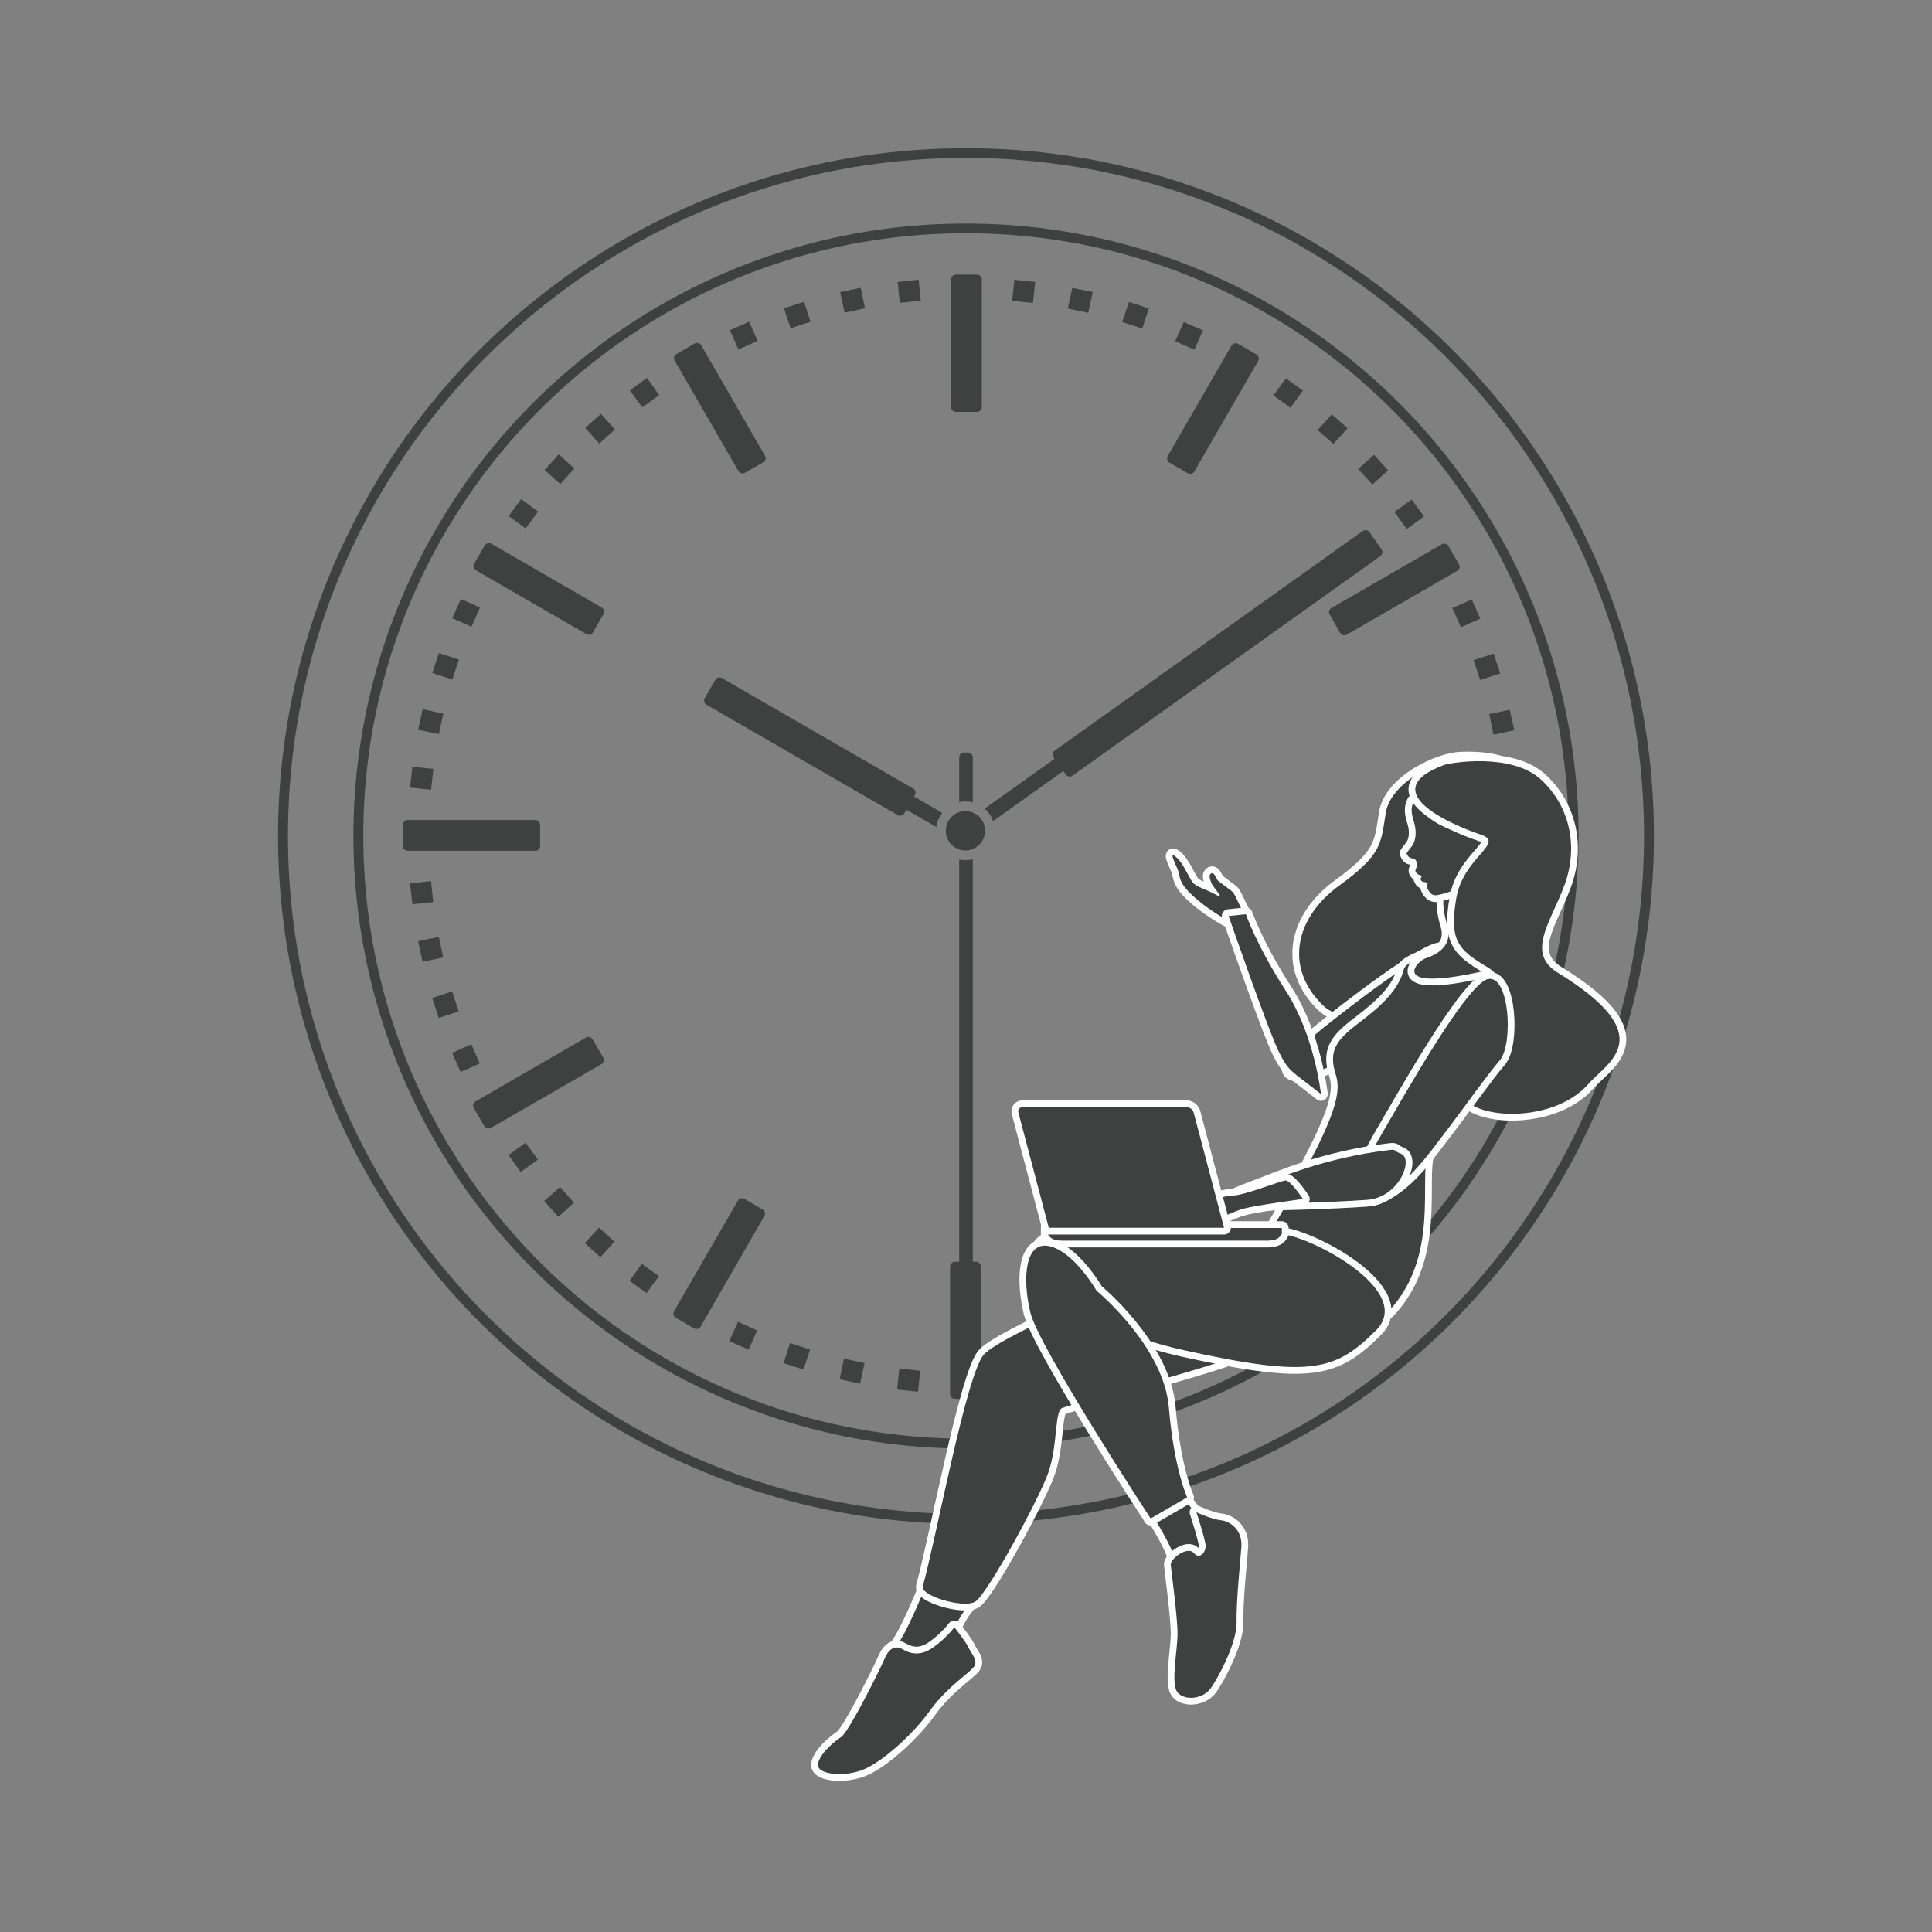 <svg id="Layer_1" data-name="Layer 1" xmlns="http://www.w3.org/2000/svg" viewBox="0 0 2000 2000">
  <rect x="0" y="0" width="2000" height="2000" fill="#808080" stroke="none"/>
  <defs>
    <style>
      .cls-1 {
        fill: #3f4040;
      }

      .cls-2 {
        opacity: 0;
      }

      .cls-3, .cls-4 {
        fill: none;
        stroke-linecap: round;
        stroke-linejoin: round;
      }

      .cls-3 {
        stroke: #3f4040;
        stroke-width: 10px;
      }

      .cls-4 {
        stroke: #fff;
        stroke-width: 14px;
      }
    </style>
  </defs>
  <g>
    <path class="cls-1" d="M999.994,163.5c387.637,0,701.88,314.215,701.88,701.868,0,387.6-314.243,701.874-701.88,701.874-387.6,0-701.868-314.276-701.868-701.874,0-387.653,314.265-701.868,701.868-701.868m0-10A708.59,708.59,0,0,0,601.988,275.076,713.916,713.916,0,0,0,344.077,588.264a710.918,710.918,0,0,0,65.639,675.111,714,714,0,0,0,313.2,257.915,710.9,710.9,0,0,0,675.108-65.641,713.969,713.969,0,0,0,257.906-313.2,710.937,710.937,0,0,0-65.636-675.11,713.9,713.9,0,0,0-313.2-257.9,707.476,707.476,0,0,0-277.1-55.943Z"/>
    <path class="cls-1" d="M999.994,241.465c344.573,0,623.886,279.324,623.886,623.9,0,344.562-279.313,623.886-623.886,623.886S376.108,1209.93,376.108,865.368c0-344.579,279.325-623.9,623.886-623.9m0-10A630.98,630.98,0,0,0,645.576,339.73,635.7,635.7,0,0,0,415.927,618.619a633.068,633.068,0,0,0,58.446,601.167,635.7,635.7,0,0,0,278.882,229.65,633.063,633.063,0,0,0,601.162-58.446,635.711,635.711,0,0,0,229.647-278.882,633.107,633.107,0,0,0-58.444-601.171,635.694,635.694,0,0,0-278.881-229.653,629.943,629.943,0,0,0-246.745-49.819Z"/>
    <g>
      <polygon class="cls-1" points="953.226 311.218 931.492 313.503 929.24 291.881 950.907 289.579 953.226 311.218"/>
      <polygon class="cls-1" points="895.482 319.11 874.287 323.72 869.705 302.391 890.967 297.915 895.482 319.11"/>
      <polygon class="cls-1" points="839.065 333.087 818.366 339.837 811.616 319.11 832.332 312.411 839.065 333.087"/>
      <polygon class="cls-1" points="784.264 352.896 764.381 361.763 755.628 341.807 775.46 333.042 784.264 352.896"/>
      <polygon class="cls-1" points="682.431 408.975 664.907 421.737 652.038 404.128 669.742 391.254 682.431 408.975"/>
      <polygon class="cls-1" points="636.519 444.614 620.356 459.172 605.777 443.015 622.006 428.447 636.519 444.614"/>
      <polygon class="cls-1" points="594.518 485.004 579.989 501.138 563.777 486.592 578.413 470.39 594.518 485.004"/>
      <polygon class="cls-1" points="557.061 529.548 544.181 547.095 526.618 534.249 539.486 516.652 557.061 529.548"/>
      <polygon class="cls-1" points="496.935 628.928 488.069 648.81 468.209 639.967 477.131 620.022 496.935 628.928"/>
      <polygon class="cls-1" points="475.026 682.8 468.271 703.442 447.578 696.715 454.316 676.061 475.026 682.8"/>
      <polygon class="cls-1" points="458.853 738.732 454.316 759.971 432.908 755.4 437.535 734.15 458.853 738.732"/>
      <polygon class="cls-1" points="448.613 795.965 446.271 817.66 424.571 815.29 426.879 793.724 448.613 795.965"/>
      <polygon class="cls-1" points="446.271 912.181 448.456 933.854 426.879 936.054 424.464 914.455 446.271 912.181"/>
      <polygon class="cls-1" points="454.316 969.842 458.802 991.16 437.439 995.623 432.823 974.379 454.316 969.842"/>
      <polygon class="cls-1" points="468.091 1026.292 474.834 1047.019 454.158 1053.751 447.437 1033.075 468.091 1026.292"/>
      <polygon class="cls-1" points="487.934 1081.036 496.727 1100.941 476.822 1109.712 467.989 1089.937 487.934 1081.036"/>
      <polygon class="cls-1" points="544.057 1182.892 556.785 1200.478 539.053 1213.2 526.376 1195.688 544.057 1182.892"/>
      <polygon class="cls-1" points="579.725 1228.788 594.147 1245.017 577.98 1259.619 563.388 1243.367 579.725 1228.788"/>
      <polygon class="cls-1" points="620.092 1270.782 636.147 1285.323 621.499 1301.467 605.344 1286.938 620.092 1270.782"/>
      <polygon class="cls-1" points="664.417 1308.312 682.059 1321.119 669.275 1338.682 651.655 1325.932 664.417 1308.312"/>
      <polygon class="cls-1" points="763.999 1368.343 783.83 1377.22 774.919 1397.092 754.964 1388.361 763.999 1368.343"/>
      <polygon class="cls-1" points="817.871 1390.297 838.598 1397.092 831.753 1417.757 811.099 1411.091 817.871 1390.297"/>
      <polygon class="cls-1" points="873.612 1406.448 895.008 1411.091 890.342 1432.41 869.198 1427.85 873.612 1406.448"/>
      <polygon class="cls-1" points="930.974 1416.698 952.624 1419.057 950.282 1440.707 928.7 1438.517 930.974 1416.698"/>
      <polygon class="cls-1" points="1047.275 1419.057 1068.818 1416.85 1071.069 1438.517 1049.526 1440.764 1047.275 1419.057"/>
      <polygon class="cls-1" points="1104.794 1411.091 1126.084 1406.628 1130.61 1427.946 1109.343 1432.539 1104.794 1411.091"/>
      <polygon class="cls-1" points="1161.368 1397.249 1181.983 1390.522 1188.586 1411.21 1168.079 1417.948 1161.368 1397.249"/>
      <polygon class="cls-1" points="1216.13 1377.423 1235.956 1368.63 1244.749 1388.524 1224.985 1397.418 1216.13 1377.423"/>
      <polygon class="cls-1" points="1317.761 1321.339 1335.476 1308.611 1348.153 1326.242 1330.714 1339.031 1317.761 1321.339"/>
      <polygon class="cls-1" points="1363.707 1285.671 1380.032 1271.081 1394.454 1287.355 1378.405 1301.912 1363.707 1285.671"/>
      <polygon class="cls-1" points="1405.701 1245.343 1420.304 1229.21 1436.476 1243.767 1421.986 1259.935 1405.701 1245.343"/>
      <polygon class="cls-1" points="1443.164 1200.883 1455.998 1183.275 1473.635 1196.099 1460.885 1213.729 1443.164 1200.883"/>
      <polygon class="cls-1" points="1503.296 1101.46 1512.218 1081.566 1532.056 1090.477 1523.314 1110.275 1503.296 1101.46"/>
      <polygon class="cls-1" points="1525.233 1047.486 1532.056 1026.832 1552.659 1033.604 1546.236 1054.258 1525.233 1047.486"/>
      <polygon class="cls-1" points="1541.462 991.666 1546.011 970.314 1567.334 974.959 1562.836 996.113 1541.462 991.666"/>
      <polygon class="cls-1" points="1551.713 934.36 1554.055 912.732 1575.609 915.04 1573.504 936.573 1551.713 934.36"/>
      <polygon class="cls-1" points="1554.128 818.133 1551.713 796.539 1573.431 794.349 1575.8 815.819 1554.128 818.133"/>
      <polygon class="cls-1" points="1546.095 760.562 1541.643 739.166 1562.836 734.763 1567.61 755.946 1546.095 760.562"/>
      <polygon class="cls-1" points="1532.236 704.005 1525.464 683.329 1546.236 676.619 1553.081 697.199 1532.236 704.005"/>
      <polygon class="cls-1" points="1512.353 649.277 1503.499 629.417 1523.505 620.591 1532.416 640.366 1512.353 649.277"/>
      <polygon class="cls-1" points="1456.314 547.602 1443.468 529.954 1461.296 517.136 1474.114 534.62 1456.314 547.602"/>
      <polygon class="cls-1" points="1420.675 501.593 1405.988 485.477 1422.42 470.846 1436.994 486.918 1420.675 501.593"/>
      <polygon class="cls-1" points="1380.308 459.599 1364.056 445.144 1378.777 428.92 1394.994 443.353 1380.308 459.599"/>
      <polygon class="cls-1" points="1335.836 422.17 1318.205 409.335 1331.221 391.705 1348.789 404.342 1335.836 422.17"/>
      <polygon class="cls-1" points="1236.384 362.027 1216.53 353.161 1225.492 333.29 1245.301 341.998 1236.384 362.027"/>
      <polygon class="cls-1" points="1182.478 340.062 1161.774 333.391 1168.642 312.642 1189.25 319.279 1182.478 340.062"/>
      <polygon class="cls-1" points="1126.535 323.85 1105.385 319.413 1110.018 297.978 1131.213 302.391 1126.535 323.85"/>
      <polygon class="cls-1" points="1069.302 313.649 1047.792 311.487 1050.044 289.641 1071.672 291.881 1069.302 313.649"/>
    </g>
    <g>
      <path class="cls-1" d="M744.862,701.3a5,5,0,0,0-4.33,2.493l-10.966,18.92a5,5,0,0,0,1.827,6.839l197.914,114.2a5,5,0,0,0,6.819-1.812l2.178-3.735,31,17.87a30.2,30.2,0,0,1,6.076-14.567l-29.149-16.9.862-1.48a5,5,0,0,0-1.819-6.848L747.359,701.971a4.993,4.993,0,0,0-2.5-.67"/>
      <path class="cls-1" d="M1413.579,548.812a5,5,0,0,0-2.9.927l-318.859,227.3a5,5,0,0,0-1.174,6.966l1.039,1.463-72.426,51.609a30.49,30.49,0,0,1,8.811,12.958l72.644-51.849,2.546,3.585a5,5,0,0,0,3.247,2.035,5.066,5.066,0,0,0,.831.07,4.993,4.993,0,0,0,2.9-.928l318.729-227.266a5,5,0,0,0,1.191-6.942l-12.485-17.8a4.99,4.99,0,0,0-4.091-2.127"/>
      <path class="cls-1" d="M1007,889.447a30.484,30.484,0,0,1-14.042.262v455.5a5,5,0,0,0,5,5H1002a5,5,0,0,0,5-5V889.447"/>
      <path class="cls-1" d="M1002,779.031h-4.042a5,5,0,0,0-5,5V830.37a30.447,30.447,0,0,1,14.042.262v-46.6a5,5,0,0,0-5-5"/>
      <path class="cls-2" d="M999.044,880.4a20.364,20.364,0,1,1,20.714-20.351h0A20.423,20.423,0,0,1,999.442,880.4c-.133,0-.266,0-.4,0m.4-50.724a30.148,30.148,0,1,0,7.562.957,30.421,30.421,0,0,0-7.562-.957"/>
      <path class="cls-1" d="M999.442,839.675a20.364,20.364,0,0,0-.4,40.724c.132,0,.265,0,.4,0a20.423,20.423,0,0,0,20.316-20.355h0a20.41,20.41,0,0,0-20.316-20.373"/>
    </g>
    <g>
      <g>
        <rect class="cls-3" x="989.507" y="289.28" width="21.841" height="132.13"/>
        <rect class="cls-1" x="989.507" y="289.28" width="21.841" height="132.13"/>
      </g>
      <g>
        <polygon class="cls-3" points="787.563 474.275 768.699 485.1 702.724 370.859 721.537 359.933 787.563 474.275"/>
        <polygon class="cls-1" points="787.563 474.275 768.699 485.1 702.724 370.859 721.537 359.933 787.563 474.275"/>
      </g>
      <g>
        <polygon class="cls-3" points="620.39 633.245 609.566 652.081 495.128 586.044 506.184 567.158 620.39 633.245"/>
        <polygon class="cls-1" points="620.39 633.245 609.566 652.081 495.128 586.044 506.184 567.158 620.39 633.245"/>
      </g>
      <g>
        <polygon class="cls-3" points="554.117 853.89 554.162 875.748 422.167 875.748 422.167 853.89 554.117 853.89"/>
        <polygon class="cls-1" points="554.117 853.89 554.162 875.748 422.167 875.748 422.167 853.89 554.117 853.89"/>
      </g>
      <g>
        <polygon class="cls-3" points="609.132 1078.391 620.092 1097.249 505.728 1163.258 494.768 1144.473 609.132 1078.391"/>
        <polygon class="cls-1" points="609.132 1078.391 620.092 1097.249 505.728 1163.258 494.768 1144.473 609.132 1078.391"/>
      </g>
      <g>
        <polygon class="cls-3" points="768.17 1245.411 786.898 1256.383 720.946 1370.775 702.172 1359.837 768.17 1245.411"/>
        <polygon class="cls-1" points="768.17 1245.411 786.898 1256.383 720.946 1370.775 702.172 1359.837 768.17 1245.411"/>
      </g>
      <g>
        <polygon class="cls-3" points="1213.242 1256.771 1232.162 1245.862 1298.227 1360.226 1279.302 1371.017 1213.242 1256.771"/>
        <polygon class="cls-1" points="1213.242 1256.771 1232.162 1245.862 1298.227 1360.226 1279.302 1371.017 1213.242 1256.771"/>
      </g>
      <g>
        <polygon class="cls-3" points="1379.643 1097.091 1390.553 1078.244 1505.041 1144.304 1494.131 1163.128 1379.643 1097.091"/>
        <polygon class="cls-1" points="1379.643 1097.091 1390.553 1078.244 1505.041 1144.304 1494.131 1163.128 1379.643 1097.091"/>
      </g>
      <g>
        <polygon class="cls-3" points="1445.404 876.446 1445.404 854.639 1577.394 854.639 1577.259 876.407 1445.404 876.446"/>
        <polygon class="cls-1" points="1445.404 876.446 1445.404 854.639 1577.394 854.639 1577.259 876.407 1445.404 876.446"/>
      </g>
      <g>
        <polygon class="cls-3" points="1391.696 652.644 1380.752 633.713 1495.167 567.737 1505.981 586.624 1391.696 652.644"/>
        <polygon class="cls-1" points="1391.696 652.644 1380.752 633.713 1495.167 567.737 1505.981 586.624 1391.696 652.644"/>
      </g>
      <g>
        <polygon class="cls-3" points="1232.055 485.533 1213.186 474.635 1279.161 360.282 1298.115 371.203 1232.055 485.533"/>
        <polygon class="cls-1" points="1232.055 485.533 1213.186 474.635 1279.161 360.282 1298.115 371.203 1232.055 485.533"/>
      </g>
      <g>
        <polygon class="cls-3" points="988.555 1311.11 1010.302 1311.11 1010.302 1443.15 988.555 1443.088 988.555 1311.11"/>
        <polygon class="cls-1" points="988.555 1311.11 1010.302 1311.11 1010.302 1443.15 988.555 1443.088 988.555 1311.11"/>
      </g>
    </g>
    <g>
      <g>
        <path class="cls-4" d="M1285.083,959.553a188.721,188.721,0,0,1-44.887-27.567c-21.949-18.313-17.693-23.679-21.1-31.937s-9.2-19.4-1.367-12.594,13.9,23.236,17.833,26.987c3.927,3.733,11.551,5.941,18.485,9.38s11.582,6.619,6.775.152-6.424-8.6-7.316-11.319c-.875-2.727-2.578-6.848.359-8.471,2.92-1.619,4.708,4.492,6.324,6.644s13.259,10.073,15.608,12.311c2.366,2.243,6.636,12.557,9.938,18.835s11.5,32.395,6.489,35.627C1292.227,977.6,1292.005,962.991,1285.083,959.553Z"/>
        <path class="cls-1" d="M1285.083,959.553a188.721,188.721,0,0,1-44.887-27.567c-21.949-18.313-17.693-23.679-21.1-31.937s-9.2-19.4-1.367-12.594,13.9,23.236,17.833,26.987c3.927,3.733,11.551,5.941,18.485,9.38s11.582,6.619,6.775.152-6.424-8.6-7.316-11.319c-.875-2.727-2.578-6.848.359-8.471,2.92-1.619,4.708,4.492,6.324,6.644s13.259,10.073,15.608,12.311c2.366,2.243,6.636,12.557,9.938,18.835s11.5,32.395,6.489,35.627C1292.227,977.6,1292.005,962.991,1285.083,959.553Z"/>
      </g>
      <g>
        <path class="cls-4" d="M1512.591,785.242c75.956-2.319,70.169,34.62,73.13,82.733,2.995,48.1-18.92,146.964-66.183,169.886-47.219,22.928-66.656,82.227-83.426,42.135-19.567-46.689-43.942-17.1-66.831-39.472-40.339-39.383-27.988-91.009,16.7-123.484s43.435-43.244,48.5-75.314C1439.518,809.662,1488.858,785.962,1512.591,785.242Z"/>
        <path class="cls-1" d="M1512.591,785.242c75.956-2.319,70.169,34.62,73.13,82.733,2.995,48.1-18.92,146.964-66.183,169.886-47.219,22.928-66.656,82.227-83.426,42.135-19.567-46.689-43.942-17.1-66.831-39.472-40.339-39.383-27.988-91.009,16.7-123.484s43.435-43.244,48.5-75.314C1439.518,809.662,1488.858,785.962,1512.591,785.242Z"/>
      </g>
      <g>
        <path class="cls-4" d="M1493.222,982.562c-15.6-3.353-103.056,64.974-126.029,83.669-22.971,18.724-47.053,44.965-24.055,46.287s48.223-16.681,67.3-28.725c19.105-12.019,44.874-29.866,58.978-37.7S1508.819,985.91,1493.222,982.562Z"/>
        <path class="cls-1" d="M1493.222,982.562c-15.6-3.353-103.056,64.974-126.029,83.669-22.971,18.724-47.053,44.965-24.055,46.287s48.223-16.681,67.3-28.725c19.105-12.019,44.874-29.866,58.978-37.7S1508.819,985.91,1493.222,982.562Z"/>
      </g>
      <g>
        <path class="cls-4" d="M1367.45,1132.567s-6.341-60.518-36.49-107.1-41.231-79.065-41.231-79.065l-17.88,1.847s42.115,121.617,52.535,141.695C1334.776,1110.018,1335.691,1107.423,1367.45,1132.567Z"/>
        <path class="cls-1" d="M1367.45,1132.567s-6.341-60.518-36.49-107.1-41.231-79.065-41.231-79.065l-17.88,1.847s42.115,121.617,52.535,141.695C1334.776,1110.018,1335.691,1107.423,1367.45,1132.567Z"/>
      </g>
      <g>
        <path class="cls-4" d="M958.2,1642.037s-15.093,37.469-25.366,54.621c-10.273,17.186-19.089,28.676-23.322,44.033s57.064-3.547,64.05-13.589c6.963-10.043,8.3-44.049,32.875-69.612C1030.974,1631.944,958.2,1642.037,958.2,1642.037Z"/>
        <path class="cls-1" d="M958.2,1642.037s-15.093,37.469-25.366,54.621c-10.273,17.186-19.089,28.676-23.322,44.033s57.064-3.547,64.05-13.589c6.963-10.043,8.3-44.049,32.875-69.612C1030.974,1631.944,958.2,1642.037,958.2,1642.037Z"/>
      </g>
      <g>
        <path class="cls-4" d="M1220.815,1305.532s-184.3,74.97-202.631,97.065-49.808,193.517-62.929,239.525c-2.764,9.683,41.56,23.035,54,16.105s67-107.75,75.995-133.875c9.925-28.883,6.339-63.447,14.2-66.724,16.483-6.867,180.418-47.916,203.847-63.605,23.457-15.671,91.4-71.328,84.3-89.623S1220.815,1305.532,1220.815,1305.532Z"/>
        <path class="cls-1" d="M1220.815,1305.532s-184.3,74.97-202.631,97.065-49.808,193.517-62.929,239.525c-2.764,9.683,41.56,23.035,54,16.105s67-107.75,75.995-133.875c9.925-28.883,6.339-63.447,14.2-66.724,16.483-6.867,180.418-47.916,203.847-63.605,23.457-15.671,91.4-71.328,84.3-89.623S1220.815,1305.532,1220.815,1305.532Z"/>
      </g>
      <g>
        <path class="cls-4" d="M987.961,1684.578s12.029,15.1,15.024,21.689,10.4,13.054,4.628,19.894-28.023,21.206-45.08,44.9-47.01,50.928-66.8,59.935c-19.76,9.012-48.806,6.355-48.919-3.665-.129-10.009,15.8-23.846,23.9-29.16,8.106-5.342,40.463-70.41,44.73-80.565,4.284-10.139,10.454-15.059,18.684-10.392,8.213,4.689,18.5,7.734,32.092-1.987A107.425,107.425,0,0,0,987.961,1684.578Z"/>
        <path class="cls-1" d="M987.961,1684.578s12.029,15.1,15.024,21.689,10.4,13.054,4.628,19.894-28.023,21.206-45.08,44.9-47.01,50.928-66.8,59.935c-19.76,9.012-48.806,6.355-48.919-3.665-.129-10.009,15.8-23.846,23.9-29.16,8.106-5.342,40.463-70.41,44.73-80.565,4.284-10.139,10.454-15.059,18.684-10.392,8.213,4.689,18.5,7.734,32.092-1.987A107.425,107.425,0,0,0,987.961,1684.578Z"/>
      </g>
      <g>
        <path class="cls-4" d="M1516.943,1133.44s-29.565,30.359-38.854,59.434,12.368,107.181-39.827,163.727c-26.559,28.771-180.7,13.606-180.7,13.606,125.155-201.871,132.518-234.335,125.155-257.938-7.385-23.6-.551-34.868,23.587-53.09,24.155-18.239,41.73-34.749,46.982-55.955C1458.533,982,1648.628,943.475,1516.943,1133.44Z"/>
        <path class="cls-1" d="M1516.943,1133.44s-29.565,30.359-38.854,59.434,12.368,107.181-39.827,163.727c-26.559,28.771-180.7,13.606-180.7,13.606,125.155-201.871,132.518-234.335,125.155-257.938-7.385-23.6-.551-34.868,23.587-53.09,24.155-18.239,41.73-34.749,46.982-55.955C1458.533,982,1648.628,943.475,1516.943,1133.44Z"/>
      </g>
      <g>
        <path class="cls-4" d="M1568.135,997.206s-9.756-7.7-11.534-40.316c-1.807-32.611-2.454-49.606,4.295-61.191,6.761-11.568-62.693-13.938-64.236,9.987s-5.652,27.194,1.576,52.38c7.183,25.185-17.822,32.188-23.091,34.232C1464.236,996.559,1432.864,1033.605,1568.135,997.206Z"/>
        <path class="cls-1" d="M1568.135,997.206s-9.756-7.7-11.534-40.316c-1.807-32.611-2.454-49.606,4.295-61.191,6.761-11.568-62.693-13.938-64.236,9.987s-5.652,27.194,1.576,52.38c7.183,25.185-17.822,32.188-23.091,34.232C1464.236,996.559,1432.864,1033.605,1568.135,997.206Z"/>
      </g>
      <g>
        <path class="cls-4" d="M1513.368,861.924c12.548,2.769,24.769,3.811,36.2,1.177-9.322,56.089-60.672,63.413-62.428,63.571a6.631,6.631,0,0,1-6.17-2.1c-2.443-2.426-3.755-5.375-3.766-6.985s1.058-3.575.5-3.715-4.392-1.059-5.343-1.29-1.97-2.707-1.97-2.707a22.513,22.513,0,0,0,1.587-3.26c-4.97-1.188-6.073-3.282-6.6-4.413-.546-1.143.54-3.406,1.475-5.3.794-1.638-.529-5.393-1.452-6.631-.9-1.228-5.765-1.982-6.93-3.079s-2.584-3.462-2.212-4.172,2.01-2.8,5.162-6.89c3.147-4.115,6.147-13.088,2.015-26.2-4.087-13.122-1.2-16.517-.022-20.114C1464.692,825.852,1471.993,852.821,1513.368,861.924Z"/>
        <path class="cls-1" d="M1513.368,861.924c12.548,2.769,24.769,3.811,36.2,1.177-9.322,56.089-60.672,63.413-62.428,63.571a6.631,6.631,0,0,1-6.17-2.1c-2.443-2.426-3.755-5.375-3.766-6.985s1.058-3.575.5-3.715-4.392-1.059-5.343-1.29-1.97-2.707-1.97-2.707a22.513,22.513,0,0,0,1.587-3.26c-4.97-1.188-6.073-3.282-6.6-4.413-.546-1.143.54-3.406,1.475-5.3.794-1.638-.529-5.393-1.452-6.631-.9-1.228-5.765-1.982-6.93-3.079s-2.584-3.462-2.212-4.172,2.01-2.8,5.162-6.89c3.147-4.115,6.147-13.088,2.015-26.2-4.087-13.122-1.2-16.517-.022-20.114C1464.692,825.852,1471.993,852.821,1513.368,861.924Z"/>
      </g>
      <g>
        <path class="cls-4" d="M1494.825,791.918c6.476-2.415,70.051-13.048,100.516,15.194s38.623,70.461,24.049,109.568c-14.6,39.078-39.934,69.859-6.57,90.366,107.2,65.891,51.1,92.6,31.468,115.063-37.9,43.412-128.741,36.747-131.759,6.878-3.754-37.13,68.559-103.3,27.511-127.621-30.421-18.013-39.934-27.47-32.588-71.131s51.564-57.424,25.343-66.268C1501.789,853.542,1422.124,819.032,1494.825,791.918Z"/>
        <path class="cls-1" d="M1494.825,791.918c6.476-2.415,70.051-13.048,100.516,15.194s38.623,70.461,24.049,109.568c-14.6,39.078-39.934,69.859-6.57,90.366,107.2,65.891,51.1,92.6,31.468,115.063-37.9,43.412-128.741,36.747-131.759,6.878-3.754-37.13,68.559-103.3,27.511-127.621-30.421-18.013-39.934-27.47-32.588-71.131s51.564-57.424,25.343-66.268C1501.789,853.542,1422.124,819.032,1494.825,791.918Z"/>
      </g>
      <g>
        <path class="cls-4" d="M1540.53,1013.447c-22.2,4.267-90.683,127.21-110.4,160.794s-36.675,76.429-5.917,65.952c30.764-10.453,53.777-44.42,72.095-68.288,18.311-23.84,42.163-57.88,56.258-74.312C1566.677,1081.2,1562.782,1009.163,1540.53,1013.447Z"/>
        <path class="cls-1" d="M1540.53,1013.447c-22.2,4.267-90.683,127.21-110.4,160.794s-36.675,76.429-5.917,65.952c30.764-10.453,53.777-44.42,72.095-68.288,18.311-23.84,42.163-57.88,56.258-74.312C1566.677,1081.2,1562.782,1009.163,1540.53,1013.447Z"/>
      </g>
      <g>
        <path class="cls-4" d="M1191.385,1566.1s23.44,36.01,24.718,49.194c1.262,13.184,2.956,22.18,14.338,19.416s28.833-33.151,26.221-42.879-29.339-32.526-33.308-47.95c-3.991-15.407-32.233,28.079-32.233,28.079Z"/>
        <path class="cls-1" d="M1191.385,1566.1s23.44,36.01,24.718,49.194c1.262,13.184,2.956,22.18,14.338,19.416s28.833-33.151,26.221-42.879-29.339-32.526-33.308-47.95c-3.991-15.407-32.233,28.079-32.233,28.079Z"/>
      </g>
      <g>
        <path class="cls-4" d="M1238.536,1565.509s15.672,7.228,25.123,8.2c9.446.935,22.748,9.643,21.4,27.865-1.362,18.228-5.32,54.789-4.971,77.836s-21.256,61.043-27.077,68.745c-9.282,12.277-30.623,12.316-35.4,1.536-4.785-10.763,1.024-41.268,1.373-56.895.372-15.632-6.44-66.757-7.054-72.938-.585-6.181,17.457-19.776,23.784-12.283,6.35,7.509,12.373-1.188,12.436-6.806C1248.241,1595.135,1238.536,1565.509,1238.536,1565.509Z"/>
        <path class="cls-1" d="M1238.536,1565.509s15.672,7.228,25.123,8.2c9.446.935,22.748,9.643,21.4,27.865-1.362,18.228-5.32,54.789-4.971,77.836s-21.256,61.043-27.077,68.745c-9.282,12.277-30.623,12.316-35.4,1.536-4.785-10.763,1.024-41.268,1.373-56.895.372-15.632-6.44-66.757-7.054-72.938-.585-6.181,17.457-19.776,23.784-12.283,6.35,7.509,12.373-1.188,12.436-6.806C1248.241,1595.135,1238.536,1565.509,1238.536,1565.509Z"/>
      </g>
      <g>
        <path class="cls-4" d="M1323.251,1277.228c-38.994.406-218.365-13.065-243.742,8.518-25.343,21.588,16.359,83.268,147.25,112.247,130.892,28.963,155.864,20.738,197.61-20.715C1466.15,1335.807,1352.348,1276.914,1323.251,1277.228Z"/>
        <path class="cls-1" d="M1323.251,1277.228c-38.994.406-218.365-13.065-243.742,8.518-25.343,21.588,16.359,83.268,147.25,112.247,130.892,28.963,155.864,20.738,197.61-20.715C1466.15,1335.807,1352.348,1276.914,1323.251,1277.228Z"/>
      </g>
      <g>
        <path class="cls-4" d="M1135.115,1336.116s69.572,57.351,74.875,120.883c5.28,63.537,18.948,93.007,18.948,93.007l-37.817,21.954s-116.126-177.637-124.559-213.422-5.506-74.346,20.018-68.475C1112.092,1295.918,1135.115,1336.116,1135.115,1336.116Z"/>
        <path class="cls-1" d="M1135.115,1336.116s69.572,57.351,74.875,120.883c5.28,63.537,18.948,93.007,18.948,93.007l-37.817,21.954s-116.126-177.637-124.559-213.422-5.506-74.346,20.018-68.475C1112.092,1295.918,1135.115,1336.116,1135.115,1336.116Z"/>
      </g>
      <g>
        <path class="cls-4" d="M1415.16,1242.09c-41.3,2.951-107.271,4.211-107.271,4.211s-91.3,12.582-5.281-18.846c18.571-6.784,67.3-28.907,135.958-37,7.493-.889,3.659.963,11.574,3.851C1463.836,1199.308,1448.682,1239.687,1415.16,1242.09Z"/>
        <path class="cls-1" d="M1415.16,1242.09c-41.3,2.951-107.271,4.211-107.271,4.211s-91.3,12.582-5.281-18.846c18.571-6.784,67.3-28.907,135.958-37,7.493-.889,3.659.963,11.574,3.851C1463.836,1199.308,1448.682,1239.687,1415.16,1242.09Z"/>
      </g>
      <g>
        <path class="cls-4" d="M1230.453,1261.253l-.136-4.329,10.707-10.251s25.1-9.091,35.808-9.125c10.679-.028,48.789-15.036,53.827-15.509,5.067-.489,18.115,19.151,18.115,19.151s-42,5.652-58.471,9.322c-16.444,3.659-38.127,16.961-44.505,18.655a168.892,168.892,0,0,0-16.331,4.909s-.7-6.063,16.151-11.534c4.463-1.447.5-5.641.5-5.641Z"/>
        <path class="cls-1" d="M1230.453,1261.253l-.136-4.329,10.707-10.251s25.1-9.091,35.808-9.125c10.679-.028,48.789-15.036,53.827-15.509,5.067-.489,18.115,19.151,18.115,19.151s-42,5.652-58.471,9.322c-16.444,3.659-38.127,16.961-44.505,18.655a168.892,168.892,0,0,0-16.331,4.909s-.7-6.063,16.151-11.534c4.463-1.447.5-5.641.5-5.641Z"/>
      </g>
      <g>
        <path class="cls-4" d="M1326.915,1277.228a1.474,1.474,0,0,1,.113-.191l-.113-5.838H1084.5v5.838s-.045.13,0,.191l.63,1.093c3.113,5.066,8.709,5.989,15.092,5.989h210.968c6.4,0,11.991-.923,15.109-5.989Z"/>
        <path class="cls-1" d="M1326.915,1277.228a1.474,1.474,0,0,1,.113-.191l-.113-5.838H1084.5v5.838s-.045.13,0,.191l.63,1.093c3.113,5.066,8.709,5.989,15.092,5.989h210.968c6.4,0,11.991-.923,15.109-5.989Z"/>
      </g>
      <g>
        <path class="cls-4" d="M1267.15,1270.975l-31.429-119.122a7.927,7.927,0,0,0-7.194-5.7H1058.456c-3.153,0-5.027,2.55-4.194,5.7l31.428,119.122Z"/>
        <path class="cls-1" d="M1267.15,1270.975l-31.429-119.122a7.927,7.927,0,0,0-7.194-5.7H1058.456c-3.153,0-5.027,2.55-4.194,5.7l31.428,119.122Z"/>
      </g>
    </g>
  </g>
</svg>
